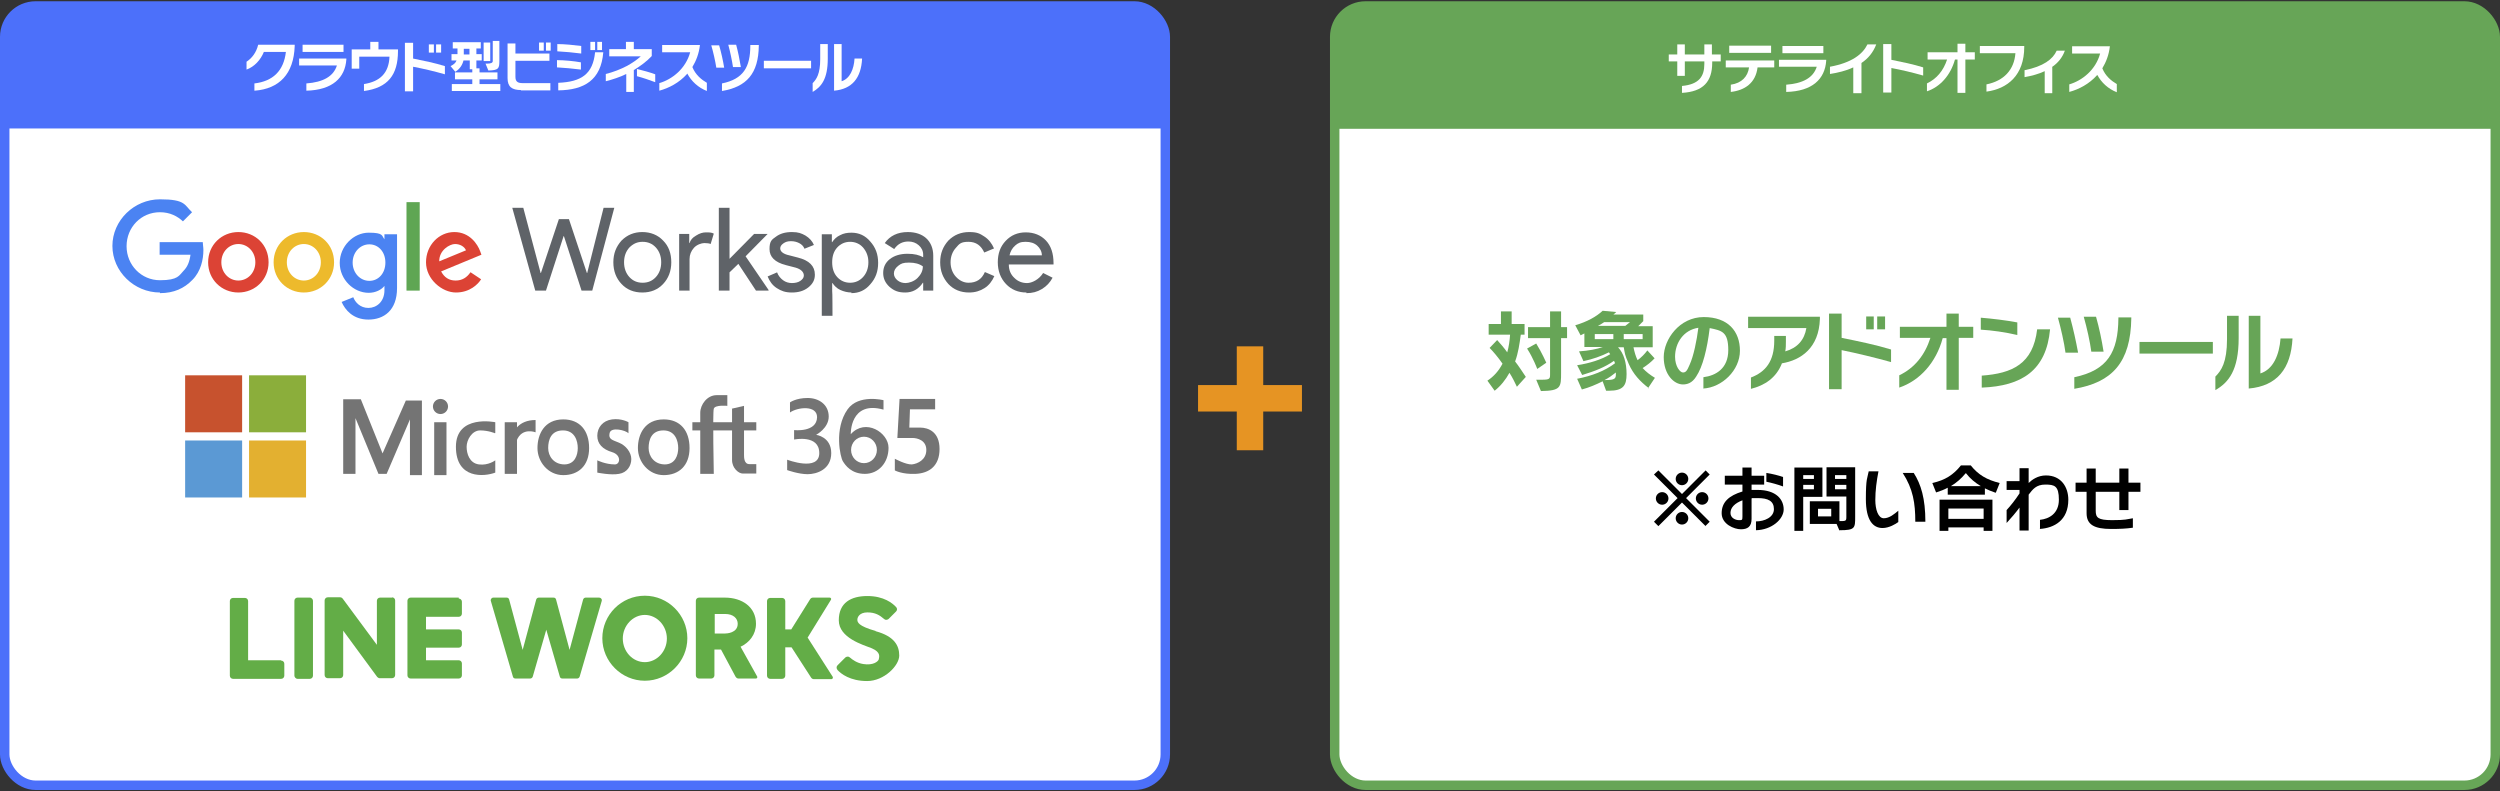<?xml version="1.0" encoding="UTF-8"?>
<svg id="_レイヤー_1" data-name=" レイヤー 1" xmlns="http://www.w3.org/2000/svg" version="1.1" viewBox="0 0 794 251.3">
  <rect x="0" y="0" width="794" height="251.3" fill="#333333" stroke="none"/>
  <defs>
    <style>
      .cls-1 {
        stroke: #4c70fa;
      }

      .cls-1, .cls-2 {
        stroke-miterlimit: 10;
        stroke-width: 3px;
      }

      .cls-1, .cls-2, .cls-3 {
        fill: #fff;
      }

      .cls-4 {
        fill: #747474;
      }

      .cls-4, .cls-5, .cls-6, .cls-7, .cls-8, .cls-9, .cls-10, .cls-11, .cls-12, .cls-13, .cls-14, .cls-15, .cls-3, .cls-16, .cls-17, .cls-18 {
        stroke-width: 0px;
      }

      .cls-5 {
        fill: #4b83f2;
      }

      .cls-6 {
        fill: #5fa653;
      }

      .cls-7 {
        fill: #67a557;
      }

      .cls-8 {
        fill: #5f6368;
      }

      .cls-9 {
        fill: #000;
      }

      .cls-10 {
        fill: #8bae3b;
      }

      .cls-11 {
        fill: #4c70fa;
      }

      .cls-12 {
        fill: #edba2c;
      }

      .cls-13 {
        fill: #63ad47;
      }

      .cls-14 {
        fill: #e3b030;
      }

      .cls-15 {
        fill: #dc4335;
      }

      .cls-2 {
        stroke: #67a557;
      }

      .cls-19 {
        isolation: isolate;
      }

      .cls-16 {
        fill: #e69423;
      }

      .cls-17 {
        fill: #c7522e;
      }

      .cls-18 {
        fill: #5b99d4;
      }
    </style>
  </defs>
  <rect class="cls-1" x="1.5" y="1.9" width="368.6" height="247.5" rx="9.8" ry="9.8"/>
  <rect class="cls-2" x="423.9" y="1.9" width="368.6" height="247.5" rx="9.8" ry="9.8"/>
  <g class="cls-19">
    <g class="cls-19">
      <path class="cls-9" d="M541.7,167.1l-7.5-7.5-7.5,7.5-1.4-1.4,7.5-7.5-7.5-7.5,1.4-1.3,7.5,7.5,7.5-7.5,1.3,1.3-7.5,7.5,7.5,7.5-1.4,1.4h.1ZM527.9,160.3c-1.1,0-2-.9-2-2s.9-2,2-2,2,.9,2,2-.9,2-2,2ZM534.2,154.1c-1.1,0-2-.9-2-2s.9-2,2-2,2,.9,2,2-.9,2-2,2ZM534.2,166.6c-1.1,0-2-.9-2-2s.9-2,2-2,2,.9,2,2-.9,2-2,2ZM540.6,160.3c-1.1,0-2-.9-2-2s.9-2,2-2,2,.9,2,2-.9,2-2,2Z"/>
      <path class="cls-9" d="M557.7,168.3v-2.7c2.7,0,5.7-1.3,5.7-3.9s-1.9-3.5-5.1-3.5-1.4,0-2,.1v6.5c0,2.5-1.3,3.3-3.4,3.3s-6.1-1.6-6.1-5.1,2.3-5.6,6.6-6.9v-2.2h-5.6v-2.8h5.6v-2.6h2.9v2.6h4v2.8h-4v1.7h1.9c6,0,8.3,3.1,8.3,6.2s-3.8,6.5-8.8,6.6h0ZM553.4,158.9c-2.4.9-3.8,2.3-3.8,4s1.7,2.3,2.7,2.3,1.1,0,1.1-1.2v-5.1ZM561,153v-2.8c1.9.3,3.9.8,5.3,1.3v3c-1.6-.6-3.8-1.2-5.3-1.5Z"/>
      <path class="cls-9" d="M572.7,157.7v10.9h-2.8v-20.1h8.9v9.3h-6.2,0ZM576.1,150.9h-3.4v1.2h3.4v-1.2ZM576.1,154h-3.4v1.4h3.4v-1.4ZM584.2,168.5l-.9-2.1h-8.5v-7.2h9.4v6.3c2,0,2.2,0,2.2-1.3v-6.5h-6.3v-9.3h9.1v15.7c0,3.6,0,4.3-4.9,4.3h0ZM581.6,161.6h-4.2v2.4h4.2v-2.4ZM586.4,150.9h-3.6v1.2h3.6v-1.2ZM586.4,154h-3.6v1.4h3.6v-1.4Z"/>
      <path class="cls-9" d="M597.9,167.7c-3,0-5.3-2.4-5.3-9.2s.5-6.6.9-8.8h3.1c-.6,3.1-1,6.1-1,9.1s.9,5.8,2.7,5.8,3.4-1.4,4.6-2.4v3.6c-.8.6-2.9,1.9-5,1.9h0ZM608.3,165.7c0-5.9-.7-10.4-4-15.5h3.5c2.3,3.6,3.7,8.1,3.7,15.5h-3.2Z"/>
      <path class="cls-9" d="M633.8,156.5c-1.2-.4-2.4-.9-3.4-1.4v2h-11.8v-2.2c-1.1.6-2.4,1.1-3.7,1.5l-1.2-3c4.1-.9,6.7-2.6,9.1-5.6h3.1c2.4,3,5.1,4.6,9.2,5.6l-1.2,3h0ZM630,168.6v-1.1h-11.2v1.1h-2.8v-9.9h16.8v9.9h-2.8ZM630,161.5h-11.2v3.3h11.2v-3.3ZM624.3,150.3c-1.4,1.7-2.9,3-4.7,4.1h9.5c-1.8-1.1-3.4-2.4-4.7-4.1h0Z"/>
      <path class="cls-9" d="M647.9,167.9v-2.8c2.9-.3,6-2,6-6.4s-1.4-4.8-4.3-4.8-4,1.5-5.3,3.2v11.4h-2.9v-7.3c-1.1,1.5-2.7,3.4-4.1,4.9v-4.1c1.3-1.4,2.8-3.3,4.1-5.3v-1.1h-4.1v-2.8h4.1v-4.1h2.9v4.7c1-1,2.9-2.4,5.5-2.4,4.9,0,7.1,3.8,7.1,7.7,0,6.6-4.5,9-9.1,9.3h0Z"/>
      <path class="cls-9" d="M676,156.2v5.8h-2.9v-5.8h-7.5v6c0,2.2.7,3,5.2,3s4.6-.3,6.6-.6v3c-2,.3-4.1.4-6.9.4-5.4,0-7.8-1.4-7.8-5v-6.8h-3.5v-2.9h3.5v-4.5h2.9v4.5h7.5v-4.5h2.9v4.5h3.8v2.9h-3.8Z"/>
    </g>
  </g>
  <g class="cls-19">
    <g class="cls-19">
      <path class="cls-7" d="M481.8,122.9c-.6-1.3-1.5-3.1-2.4-4.5-1.2,2.2-2.8,4.2-4.7,5.7l-2.3-3.2c2-1.3,3.6-3.1,4.8-5.4-1.4-2-2.9-3.8-4.1-5l2.4-2.5c1,1.1,2.3,2.6,3.2,3.9.5-1.7.8-3.9.9-5.6h-6.8v-3.4h3.9v-4h3.4v4h4.1v3.4h-1.2c-.4,2.9-.8,5.8-1.8,8.5,1.1,1.4,2.2,3.1,3.4,4.9l-2.8,3.1h0ZM488.2,117.1s-1.2-3.3-3.2-6.4l2.9-1.6c1.8,2.9,3.2,6.1,3.2,6.1l-2.9,2h0ZM495.8,107.4v10.9c0,4.7,0,5.8-6.4,5.9l-1.5-3.6h1.8c2.5,0,2.6-.3,2.6-1.7v-11.5h-7v-3.5h7v-5h3.5v5h1.9v3.5s-1.9,0-1.9,0Z"/>
      <path class="cls-7" d="M523.7,123.3c-2.8-2.1-5-4.5-6.4-7.7s-1.2-3.3-1.6-5.3h-1.8c1.8,1.9,2.7,4.9,2.7,8.5s-1,5.3-5.6,5.3-.6,0-.9,0l-1.1-3c-2,1-4.3,2-6.6,2.6l-1.5-3.4c4.7-.9,8.8-2.5,12-4.9,0-.3-.2-.6-.3-.8-2.8,2-6.1,3.3-10.1,4.5l-1.6-3.1c3.9-.6,7.8-1.8,10.5-3.5-.1-.2-.3-.4-.4-.6-2.4,1.2-5.2,2.2-8.1,2.8l-1.4-3.1c3-.2,5.7-.7,7.6-1.4h-5.9v-4.3c-.4.2-.8.4-1.2.6l-1.7-3.2c3.8-1.1,6.8-2.8,8.7-4.6l4.3.4c-.2.3-.4.4-.9.8h9.5v2.1l-1.6,1.6h4.6v6.7h-6.1c.3,1.5.7,2.9,1.3,4.1,1.2-.9,2.2-1.9,3.1-3.1l2.3,2.5c-1.1,1.2-2.4,2.2-3.8,3.1,1.1,1.2,2.4,2.2,3.9,3.1l-2.2,3.3h.3ZM512.4,106.1h-5.9v1.6h5.9v-1.6ZM509.5,102.3c-.6.4-1.2.8-2,1.2h8.7l1.5-1.2h-8.2ZM513.2,118.3c-1,.8-2.2,1.7-3.6,2.4h.5c2.7,0,3.1-.5,3.1-1.7v-.7ZM521.7,106.1h-6v1.6h6v-1.6Z"/>
      <path class="cls-7" d="M541,123.3v-3.5c4-.5,7.9-2.8,7.9-8.6s-2-6.2-5.9-7c-.8,6.6-2.2,12.3-4.3,15.4-1.3,2.1-2.9,2.5-4.2,2.5-2.8,0-6.1-3.1-6.1-8.7s5-12.7,12.7-12.7,11.5,4.5,11.5,10.7-5.7,11.7-11.7,12h0ZM532,113.3c0,3.1,1.6,5,2.5,5s1.3-.5,2.1-2.4c1.3-2.8,2.3-7.8,2.8-11.8-4.7.7-7.4,4.8-7.4,9.2h0Z"/>
      <path class="cls-7" d="M565.9,115.5c-1.8,4.5-5.4,6.9-9.8,8v-3.6c4.7-1.8,7.4-5.2,7.4-11.7v-1.5h3.7v1.7c0,1.1,0,2.2-.2,3.2,3.9-1.1,6.1-3.7,6.7-7.4h-18.5v-3.6h22.8v.7c-.3,9.2-6,13.1-12.1,14.1h0Z"/>
      <path class="cls-7" d="M584.9,111.2v12.4h-4v-24h4v7.7c5.4,1.1,10.8,2.2,15.7,3.7v4c-5.4-1.5-10.8-2.8-15.7-3.8ZM592.7,104.6v-4.1h2.4v4.1h-2.4ZM596.2,104.6v-4.1h2.5v4.1h-2.5Z"/>
      <path class="cls-7" d="M622.1,107.4v16.4h-3.9v-16.4h-1.2c-2.1,7.8-7.3,13.5-13.8,15.7v-3.9c4.8-2.3,8.1-6.3,9.9-11.9h-9.7v-3.5h14.8v-4.2h3.9v4.2h4.6v3.5h-4.6Z"/>
      <path class="cls-7" d="M629.1,104.7v-3.8c3.6.3,7.9.8,11.6,1.5v4c-3.8-.9-8.1-1.5-11.6-1.7ZM629.4,123.1v-3.8c9.7-.7,16.3-3.7,17.6-14.7h4.1c-1.2,13.1-9,18-21.6,18.5h0Z"/>
      <path class="cls-7" d="M656,112c-.4-3.1-1.5-7.9-2.4-11.1h3.9c1,3.7,1.8,7.3,2.5,11.1h-4ZM658.8,123.5v-3.7c10.6-2.2,13.9-8,14-18.7v-.3h4.1v.3c-.2,13.9-6,20.4-18.2,22.4h.1ZM664.2,111.7c-.4-3.1-1.4-7.6-2.4-11.1h3.9c1,3.5,1.8,7.3,2.4,11.1h-3.9Z"/>
      <path class="cls-7" d="M679.5,112.3v-3.7h23.3v3.7h-23.3Z"/>
      <path class="cls-7" d="M703.6,124v-4.4c1.9-1.9,3.7-4.5,3.7-11.9v-7.4h3.7v7.1c0,10.2-3.2,14.1-7.4,16.5h0ZM714.2,123.4v-23.1h3.7v18.3c4.1-1.3,6-5.9,6.4-11.1h3.8c-.5,9.6-4.9,15.1-13.9,15.9Z"/>
    </g>
  </g>
  <g id="Product_name" data-name="Product name">
    <g id="_type_product_name_here_" data-name=" type product name here ">
      <g>
        <path class="cls-8" d="M191.6,66h3.5l-7,26.3h-3.4l-5.6-17.3h-.1l-5.6,17.3h-3.4l-7.3-26.3h3.5l5.5,20.7h.1l5.7-17.1h3.2l5.7,17.1h.1l5.2-20.7h0Z"/>
        <path class="cls-8" d="M194.8,83.3c0-2.8.9-5,2.6-6.9,1.8-1.8,4-2.7,6.6-2.7s4.9.9,6.6,2.7c1.8,1.8,2.6,4.1,2.6,6.9s-.9,5.1-2.6,6.9c-1.7,1.8-3.9,2.7-6.6,2.7s-4.9-.9-6.6-2.7c-1.7-1.8-2.6-4.1-2.6-6.9ZM198.2,83.3c0,1.9.6,3.5,1.7,4.7s2.5,1.8,4.2,1.8,3.1-.6,4.2-1.8c1.1-1.2,1.7-2.8,1.7-4.7s-.6-3.5-1.7-4.7c-1.1-1.2-2.5-1.8-4.2-1.8s-3,.6-4.2,1.8c-1.1,1.2-1.7,2.8-1.7,4.7Z"/>
        <path class="cls-8" d="M219.1,92.3h-3.4v-18h3.2v2.9h.1c.3-1,1-1.8,2.1-2.4,1.1-.7,2.1-1,3.1-1s1.8,0,2.5.4l-1,3.3c-.4-.2-1.1-.3-2-.3s-2.4.5-3.3,1.5c-.9,1-1.4,2.2-1.4,3.6v9.9h0Z"/>
        <path class="cls-8" d="M244.2,92.3h-4.1l-5.6-8.5-2.8,2.7v5.8h-3.4v-26.3h3.4v16.2l7.8-7.9h4.3l-7,7.1,7.3,10.7h0v.2h.1Z"/>
        <path class="cls-8" d="M258.8,87.3c0,1.6-.7,2.9-2.1,4s-3.1,1.6-5.2,1.6-3.4-.5-4.8-1.4c-1.4-.9-2.3-2.2-2.9-3.7l3-1.3c.4,1.1,1.1,1.9,1.9,2.5s1.8.9,2.8.9,2-.2,2.7-.7,1.1-1,1.1-1.7c0-1.1-.9-2-2.6-2.5l-3.1-.8c-3.5-.9-5.2-2.6-5.2-5.1s.7-3,2-3.9c1.3-1,3-1.5,5.1-1.5s3,.4,4.3,1.1c1.3.8,2.2,1.8,2.7,3l-3,1.2c-.3-.8-.9-1.4-1.7-1.8s-1.6-.6-2.6-.6-1.7.2-2.4.7-1,1-1,1.6c0,1,1,1.8,2.9,2.2l2.7.7c3.6.9,5.4,2.7,5.4,5.4h0Z"/>
        <path class="cls-8" d="M270.5,92.9c-1.3,0-2.5-.3-3.6-.8s-1.9-1.3-2.5-2.2h-.1v2.5c.1,0,.1,7.9.1,7.9h-3.4v-25.9h3.2v2.5h.1c.6-.9,1.4-1.7,2.5-2.2,1.1-.6,2.3-.8,3.6-.8,2.4,0,4.4.9,6,2.8,1.7,1.9,2.5,4.1,2.5,6.8s-.8,4.9-2.5,6.8c-1.6,1.9-3.6,2.8-6,2.8v-.2h0ZM270,89.8c1.6,0,3-.6,4.1-1.8,1.1-1.2,1.7-2.8,1.7-4.7s-.6-3.4-1.7-4.7c-1.1-1.2-2.5-1.8-4.1-1.8s-3,.6-4.1,1.8c-1.1,1.2-1.6,2.8-1.6,4.7s.5,3.5,1.6,4.7,2.5,1.8,4.1,1.8Z"/>
        <path class="cls-8" d="M288.3,73.7c2.5,0,4.5.7,5.9,2s2.2,3.2,2.2,5.5v11.1h-3.2v-2.5h-.1c-1.4,2.1-3.3,3.1-5.6,3.1s-3.6-.6-5-1.8c-1.3-1.2-2-2.6-2-4.4s.7-3.3,2.1-4.4,3.3-1.7,5.6-1.7,3.7.4,5,1.1v-.8c0-1.2-.5-2.2-1.4-3s-2-1.2-3.3-1.2c-1.9,0-3.4.8-4.5,2.4l-3-1.9c1.6-2.3,4.1-3.5,7.3-3.5ZM283.9,86.8c0,.9.4,1.6,1.1,2.2s1.6.9,2.6.9,2.7-.5,3.8-1.6c1.1-1.1,1.7-2.3,1.7-3.7-1.1-.8-2.5-1.2-4.4-1.2s-2.5.3-3.4,1-1.4,1.5-1.4,2.5h0Z"/>
        <path class="cls-8" d="M307.8,92.9c-2.7,0-4.9-.9-6.6-2.7-1.7-1.9-2.6-4.1-2.6-6.9s.9-5,2.6-6.9c1.8-1.8,4-2.7,6.6-2.7s3.4.5,4.8,1.4,2.4,2.2,3.1,3.8l-3.1,1.3c-1-2.2-2.6-3.4-5-3.4s-2.9.6-4,1.9c-1.1,1.2-1.7,2.8-1.7,4.6s.6,3.4,1.7,4.6,2.5,1.9,4,1.9c2.5,0,4.2-1.1,5.2-3.4l3,1.3c-.7,1.6-1.7,2.9-3.1,3.8s-3,1.4-4.9,1.4h0Z"/>
        <path class="cls-8" d="M326,92.9c-2.6,0-4.8-.9-6.5-2.7-1.7-1.8-2.6-4.1-2.6-6.9s.8-5,2.5-6.8,3.8-2.7,6.4-2.7,4.8.9,6.4,2.6,2.4,4.1,2.4,7.2v.4h-14.2c0,1.8.6,3.2,1.8,4.3,1.1,1.1,2.5,1.6,4,1.6s3.8-1.1,5.1-3.2l3,1.5c-.8,1.5-1.9,2.7-3.4,3.6s-3,1.3-4.9,1.3v-.2h0ZM320.6,81.1h10.3c0-1.2-.6-2.3-1.5-3.1s-2.1-1.2-3.7-1.2-2.4.4-3.3,1.2c-.9.8-1.5,1.8-1.8,3.2h0Z"/>
      </g>
    </g>
  </g>
  <g id="Google_logo" data-name="Google logo">
    <g id="_294x96" data-name=" 294x96">
      <path class="cls-5" d="M50.8,92.9c-8.2,0-15.1-6.7-15.1-14.8s6.9-14.8,15.1-14.8,7.7,1.8,10.2,4.1l-2.9,2.9c-1.7-1.6-4.1-2.9-7.3-2.9-6,0-10.6,4.8-10.6,10.8s4.7,10.8,10.6,10.8,6.1-1.6,7.5-3c1.2-1.2,1.9-2.8,2.2-5.1h-9.8v-4h13.7c0,.7.2,1.6.2,2.5,0,3-.8,6.8-3.5,9.5-2.6,2.7-5.9,4.2-10.3,4.2,0,0,0-.2,0-.2Z"/>
      <path class="cls-15" d="M85.3,83.3c0,5.5-4.3,9.6-9.6,9.6s-9.6-4.1-9.6-9.6,4.3-9.6,9.6-9.6,9.6,4,9.6,9.6ZM81.1,83.3c0-3.4-2.5-5.8-5.4-5.8s-5.4,2.4-5.4,5.8,2.5,5.8,5.4,5.8,5.4-2.4,5.4-5.8Z"/>
      <path class="cls-12" d="M106.1,83.3c0,5.5-4.3,9.6-9.6,9.6s-9.6-4.1-9.6-9.6,4.3-9.6,9.6-9.6,9.6,4,9.6,9.6ZM101.9,83.3c0-3.4-2.5-5.8-5.4-5.8s-5.4,2.4-5.4,5.8,2.5,5.8,5.4,5.8,5.4-2.4,5.4-5.8Z"/>
      <path class="cls-5" d="M126.1,74.3v17.2c0,7.1-4.2,10-9.1,10s-7.4-3.1-8.5-5.6l3.7-1.5c.6,1.6,2.2,3.4,4.8,3.4s5.1-2,5.1-5.6v-1.4h0c-.9,1.2-2.8,2.2-5,2.2-4.8,0-9.2-4.2-9.2-9.5s4.4-9.6,9.2-9.6,4.1,1,5,2.1h0v-1.6h4ZM122.4,83.4c0-3.4-2.2-5.8-5.1-5.8s-5.3,2.5-5.3,5.8,2.4,5.8,5.3,5.8,5.1-2.4,5.1-5.8Z"/>
      <path class="cls-6" d="M133.3,64.2v28.1h-4.2v-28.1h4.2Z"/>
      <path class="cls-15" d="M149.5,86.5l3.3,2.2c-1,1.6-3.6,4.2-8,4.2s-9.5-4.2-9.5-9.6,4.1-9.6,9-9.6,7.4,3.9,8.2,6.1l.4,1.1-12.8,5.3c1,1.9,2.5,2.9,4.6,2.9s3.6-1,4.7-2.6h.1ZM139.5,83l8.5-3.5c-.5-1.2-1.9-2-3.5-2s-5.1,1.9-5,5.6h0Z"/>
    </g>
  </g>
  <g>
    <path class="cls-13" d="M190.2,189.8h-4.2c-.4,0-.7.3-.8.6l-4.3,16-4.3-16c-.1-.4-.4-.6-.8-.6h-4.7c-.4,0-.7.3-.8.6l-4.3,16-4.3-16c-.1-.4-.4-.6-.8-.6h-4.2c-.6,0-1,.6-.8,1.1l7,24c.1.4.4.6.8.6h4.7c.4,0,.7-.3.8-.6l4.3-14.9,4.3,14.9c.1.4.4.6.8.6h4.7c.4,0,.7-.3.8-.6l7-24c.2-.6-.3-1.1-.8-1.1h0Z"/>
    <path class="cls-13" d="M204.8,189.2c-7.5,0-13.5,6.1-13.5,13.5s6.1,13.5,13.5,13.5,13.5-6.1,13.5-13.5-6.1-13.5-13.5-13.5ZM204.8,210.3c-3.9,0-7-3.4-7-7.5s3.2-7.5,7-7.5,7,3.4,7,7.5-3.2,7.5-7,7.5Z"/>
    <path class="cls-13" d="M235.2,205.4c2.8-1.3,4.9-3.9,4.9-7.3,0-5.3-4.4-8.3-9.9-8.3h-8.2c-.6,0-1,.5-1,1v23.7c0,.6.5,1,1,1h3.9c.6,0,1-.5,1-1v-8.2h2.1l4.6,8.6c.2.3.5.6.9.6h5.6c.3,0,.5-.3.4-.6l-5.3-9.5ZM230.3,201.2h-3.3v-6.2h3.3c2.6,0,4,1.4,4,3.1,0,3-3.6,3.1-4,3.1h0Z"/>
    <path class="cls-13" d="M256.5,202.5l7.4-12c.2-.3,0-.7-.4-.7h-5.3c-.4,0-.7.2-.9.5l-6,9.6h-1.9v-9c0-.6-.5-1-1-1h-3.8c-.6,0-1,.5-1,1v23.7c0,.6.5,1,1,1h3.8c.6,0,1-.5,1-1v-9h2l6.2,9.6c.2.3.5.5.9.5h5.6c.3,0,.5-.4.4-.7l-8-12.5h0Z"/>
    <path class="cls-13" d="M278.1,200.4c-5.6-1.6-5.8-2.8-5.8-3.6s.7-2.3,3.2-2.3,3.9.9,5.3,2.1c.4.4,1,.3,1.4,0l2.4-2.4c.4-.4.4-1,0-1.4-1.1-1.2-3.9-3.5-9.1-3.5s-9.1,2.1-9.1,7.7,7.7,7.8,10.5,8.9c3,1.3,2.3,2.8,2.2,3.5-.2.7-1.8,2-4.9,1.5-2-.3-3.5-1.4-4.3-2.1-.4-.4-1-.3-1.4,0l-2.5,2.5c-.4.4-.4,1,0,1.5,1.1,1.2,4,3.5,9.4,3.5s10.2-4.9,10.2-8.1-1.6-6.1-7.4-7.7h-.1Z"/>
    <rect class="cls-13" x="93.5" y="189.8" width="5.9" height="25.8" rx="1" ry="1"/>
    <path class="cls-13" d="M89.2,209.7h-10.4v-18.8c0-.6-.5-1-1-1h-3.8c-.6,0-1,.5-1,1v23.7c0,.6.5,1,1,1h15.3c.6,0,1-.5,1-1v-3.8c0-.6-.5-1-1-1h0Z"/>
    <path class="cls-13" d="M145.7,189.8h-15.3c-.6,0-1,.5-1,1v23.7c0,.6.5,1,1,1h15.3c.6,0,1-.5,1-1v-3.8c0-.6-.5-1-1-1h-10.4v-4h10.4c.6,0,1-.5,1-1v-3.8c0-.6-.5-1-1-1h-10.4v-4h10.4c.6,0,1-.5,1-1v-3.8c0-.6-.5-1-1-1v-.3h0Z"/>
    <path class="cls-13" d="M124.6,189.8h-3.9c-.6,0-1,.5-1,1v14l-10.8-14.6c-.2-.3-.5-.5-.9-.5h-3.9c-.6,0-1,.5-1,1v23.7c0,.6.5,1,1,1h3.9c.6,0,1-.5,1-1v-14.1l10.8,14.7c.2.2.5.4.8.4h3.9c.6,0,1-.5,1-1v-23.7c0-.6-.5-1-1-1h0Z"/>
  </g>
  <g>
    <g>
      <polygon class="cls-4" points="112.9 150.5 109 150.5 109 126.8 114.6 126.8 121.5 144 128.9 127.2 134 127.2 134 150.9 130.2 150.9 130.2 133.2 122.8 150.5 120.2 150.5 112.9 132.8 112.9 150.5"/>
      <rect class="cls-4" x="137.9" y="134.1" width="3.9" height="16.8"/>
      <circle class="cls-4" cx="139.9" cy="129.1" r="2.4"/>
      <path class="cls-4" d="M157.3,137.5v-3.4s-12.5-2.6-12.5,7.8,9.1,9.5,12.5,8.2v-3.9s-2.2,1.7-5.2,1.3-3.9-3.4-3.9-5.6,1.7-5.2,4.3-5.2,4.7.9,4.7.9h0Z"/>
      <path class="cls-4" d="M160.8,134.1h3.4v16.4h-3.9v-16.4h.5Z"/>
      <path class="cls-4" d="M163.2,137.3s1.3-3.9,6.9-3.9v3.9s-4.3-1.7-6,2.6c-.4-1.7-.9-2.6-.9-2.6Z"/>
      <path class="cls-4" d="M178.9,133.2c-6,0-8.2,4.7-8.2,9.1s3.4,8.6,8.2,8.6,8.2-3,8.2-8.6-3-9.1-8.2-9.1ZM179.3,147.5c-3.4,0-5.2-2.6-5.2-5.2s.9-5.6,4.7-5.6,4.7,3.4,4.7,5.6-.9,5.2-4.3,5.2h.1Z"/>
      <path class="cls-4" d="M210.8,133.2c-6,0-8.2,4.7-8.2,9.1s3.4,8.6,8.2,8.6,8.2-3,8.2-8.6-3-9.1-8.2-9.1ZM211.2,147.5c-3.4,0-5.2-2.6-5.2-5.2s.9-5.6,4.7-5.6,4.7,3.4,4.7,5.6-.9,5.2-4.3,5.2h.1Z"/>
      <path class="cls-4" d="M199.6,137.5v-3.4s-2.2-1.3-5.2-.9c-3,.4-4.7,2.6-4.7,5.2s1.7,4.3,4.7,5.2,2.6,3.9.9,3.9c-3,0-5.6-1.3-5.6-1.3v3.9s4.3.9,6.9.4c2.6-.4,3.9-2.6,3.9-4.7s-1.7-4.3-3.9-5.2-3.4-1.1-3-3c.4-2.2,5.2-.9,6,0h0Z"/>
      <rect class="cls-4" x="219.9" y="134.1" width="20.3" height="2.6"/>
      <path class="cls-4" d="M222.4,150.5v-19.4c0-2.6,2.2-5.6,5.2-5.6h3.4v3.4s-3.9-.4-4.3.9c-.4,1.3,0,20.7,0,20.7h-4.3,0Z"/>
      <path class="cls-4" d="M232.4,129.8l3.9-.9v15.5c0,.9,0,3,1.7,3h2.2v3h-4.3c-1.3,0-3.4-1.7-3.4-4.3v-16.4h0Z"/>
      <rect class="cls-17" x="58.8" y="119.2" width="18.1" height="18.1"/>
      <rect class="cls-10" x="79.1" y="119.2" width="18.1" height="18.1"/>
      <rect class="cls-18" x="58.8" y="139.9" width="18.1" height="18.1"/>
      <rect class="cls-14" x="79.1" y="139.9" width="18.1" height="18.1"/>
    </g>
    <path class="cls-4" d="M250.9,131v-3.2s1.9-1.4,5.6-1.4,6.7,2.2,6.7,5.9-4,5.8-4,5.8c0,0,4.8.6,4.8,5.8s-4.6,6.7-7.5,6.7-6.5-1.3-6.5-1.3v-3.3s10.2,3.9,10.2-2.1-8-4.3-8-4.3v-3s7.2.8,7.3-4.1c0-3.9-6.2-3.2-8.6-1.5h0Z"/>
    <path class="cls-4" d="M270.2,137.9s-.3-10.8,10.4-7.8v-3s-7.9-2-11.4,2.9c-4.4,6.2-2.3,15.3-1.5,16.5.8,1.3,2.7,4,7,4s7.5-3.5,7.5-8.3-7.3-9.5-12-4.3h0ZM274.4,147.1c-2.3,0-4.1-1.9-4.1-4.2s1.8-4.2,4.1-4.2,4.1,1.9,4.1,4.2-1.8,4.2-4.1,4.2Z"/>
    <path class="cls-4" d="M297.1,126.7h-11.4l-.7,12.4h4.8c1.5,0,4.4.7,4.4,3.8s-2.7,4.4-4.6,4.6c-1.9.1-5.4-1.8-5.4-1.8v3.7s2.3,1.3,6.6,1.1c4.3-.2,7.6-2.5,7.6-7.9s-3.5-6.8-6.2-6.8h-3.4l.2-5.8h8v-3.3h.1Z"/>
  </g>
  <path class="cls-11" d="M1.5,40.8V11.1C1.5,5.6,5.9,1.2,11.3,1.2h348.9c5.4,0,9.8,4.4,9.8,9.8v29.8H1.5Z"/>
  <path class="cls-7" d="M423.9,40.8V11.1c0-5.4,4.4-9.8,9.8-9.8h348.9c5.4,0,9.8,4.4,9.8,9.8v29.8h-368.6.1Z"/>
  <g class="cls-19">
    <g class="cls-19">
      <path class="cls-3" d="M543.8,19.5v.4c0,6-2.8,9.2-9.6,9.6v-2.2c5.4-.5,7.1-3,7.1-7v-.8h-6.2v4.6h-2.4v-4.6h-2.7v-2.2h2.7v-3.2h2.4v3.2h6.2v-3.2h2.4v3.2h2.8v2.2h-2.8,0Z"/>
      <path class="cls-3" d="M558.2,21.4c-.6,5-4.1,7.3-8.5,7.8v-2.3c3.5-.5,5.4-2.6,5.8-5.5h-7.4v-2.2h15.4v2.2s-5.3,0-5.3,0ZM549.2,16.8v-2.3h13.3v2.3h-13.3Z"/>
      <path class="cls-3" d="M567.3,29.2v-2.3c5.3-.4,8.6-2.2,9.7-5.7h-12v-2.2h15v.3c-.4,5.8-4.4,9.7-12.7,9.9ZM566.1,16.9v-2.3h13v2.3h-13Z"/>
      <path class="cls-3" d="M591.2,20v9.6h-2.6v-8.2c-2.3,1.1-4.9,1.7-7.4,2.1v-2.3c7-1.3,10.4-4,11.9-7.1h2.8c-1,2.6-2.6,4.5-4.7,5.9Z"/>
      <path class="cls-3" d="M600.7,21.4v8h-2.6v-15.4h2.6v5c3.5.7,6.9,1.4,10.1,2.4v2.6c-3.5-1-6.9-1.8-10.1-2.4v-.2Z"/>
      <path class="cls-3" d="M624.2,18.9v10.6h-2.5v-10.6h-.8c-1.4,5-4.7,8.7-8.9,10.1v-2.5c3.1-1.5,5.2-4,6.4-7.6h-6.2v-2.3h9.5v-2.7h2.5v2.7h3v2.3h-3Z"/>
      <path class="cls-3" d="M630.9,29.1v-2.3c5.5-1.1,8.8-4.6,9.2-9.9h-11.3v-2.3h14.1v.3c0,9-5.3,13.3-12,14.2Z"/>
      <path class="cls-3" d="M651.8,21.2v8.4h-2.4v-7c-1.9.9-4.1,1.5-6.4,1.9v-2.2c6-1.2,9-3.5,10.2-6.2h2.6c-.8,2.2-2.2,3.9-4.1,5.2h.1Z"/>
      <path class="cls-3" d="M666,23.9c-2.5,2.8-5.8,4.5-8.8,5.3v-2.4c4.1-1.2,8.4-4.6,9.8-9.8h-8.9v-2.3h12c-.3,2.7-1.2,5-2.4,7,1,2.5,2.9,4,4.6,5v2.6c-2.8-1.1-4.9-3.1-6.2-5.5h0Z"/>
    </g>
  </g>
  <g class="cls-19">
    <g class="cls-19">
      <path class="cls-3" d="M80.8,28.8v-2.3c5.9-.7,9.3-4,10-10h-7c-1,2.5-3,4.7-5.5,5.6v-2.5c1.7-1.1,3.1-2.9,3.7-5.4h11.6v.4c-.3,8.9-4.9,13.6-12.7,14.2h0Z"/>
      <path class="cls-3" d="M97.3,28.8v-2.3c5.3-.4,8.6-2.2,9.7-5.7h-12v-2.2h15v.3c-.4,5.8-4.4,9.7-12.7,9.9ZM96.1,16.5v-2.3h13v2.3h-13Z"/>
      <path class="cls-3" d="M115.6,29v-2.3c5.1-.8,7.9-3.5,8.1-8.7h-9.6v3.8h-2.4v-6.1h5.9v-2.4h2.6v2.4h6.2v.5c0,7.6-3.2,11.7-10.8,12.7h0Z"/>
      <path class="cls-3" d="M131.2,21v8h-2.6v-15.4h2.6v5c3.5.7,6.9,1.4,10.1,2.4v2.6c-3.5-1-6.9-1.8-10.1-2.4v-.2ZM136.2,16.7v-2.6h1.6v2.6h-1.6ZM138.5,16.7v-2.6h1.6v2.6h-1.6Z"/>
      <path class="cls-3" d="M143.5,28.9v-2.2h6.5v-1.5h-5.5v-2.2h5.5v-1h-.8v-2.8h-2c-.3,1.3-1.1,2.7-2.6,3.6l-1.5-1.8c1-.5,1.6-1,1.9-1.8h-1.6v-2h1.9v-1.8h-1.5v-2h8.9v2h-1.4v1.8h1.7v2h-1.7v2.5h1v1.3h5.7v2.2h-5.7v1.5h6.6v2.2h-15.4ZM149.1,15.5h-1.8v1.8h1.8s0-1.8,0-1.8ZM153.6,19.4v-5.9h2.1v5.9h-2.1ZM155.1,22.4l-.9-2.2h.6q1.7,0,1.7-.8v-6.4h2.1v6.2c0,2.6-.2,3.1-3.5,3.2h0Z"/>
      <path class="cls-3" d="M165.5,28.6c-2.9,0-4.3-1-4.3-3.8v-11h2.5v3.2h10.8v2.3h-10.8v5.1c0,1.5.7,2,2.3,2h8.8v2.3h-9.4,0ZM171.2,16.1v-2.6h1.5v2.6h-1.5ZM173.4,16.1v-2.6h1.5v2.6h-1.5Z"/>
      <path class="cls-3" d="M176.9,21.4v-2.3c2.3,0,5.4.3,7.6.7v2.3c-2.4-.3-5.5-.6-7.6-.7ZM177,16.3v-2.3c2.3,0,5.3.3,7.6.6v2.4c-2.3-.3-5.4-.6-7.6-.7ZM177.3,28.7v-2.4c7.4-.3,11-2.8,11.7-9.7h2.6c-.7,8.8-6,12-14.3,12.1ZM187.5,15.9v-2.6h1.5v2.6h-1.5ZM189.7,15.9v-2.6h1.5v2.6h-1.5Z"/>
      <path class="cls-3" d="M201.3,22.2v7h-2.4v-5.7c-2,1-4.5,1.8-6.5,2.3v-2.3c2.4-.6,4.7-1.5,6.8-2.6,1.6-.9,3.1-1.9,4.3-3h-10v-2.3h5.3v-2.3h2.5v2.3h5.7v2.2c-1.6,1.7-3.5,3.1-5.6,4.4h-.1ZM202.3,24.2v-2.3c2,.5,4.2,1.1,5.8,1.7v2.5c-1.9-.7-3.9-1.4-5.8-1.9Z"/>
      <path class="cls-3" d="M218.2,23.5c-2.5,2.8-5.8,4.5-8.8,5.3v-2.4c4.1-1.2,8.4-4.6,9.8-9.8h-8.9v-2.3h12c-.3,2.7-1.2,5-2.4,7,1,2.5,2.9,4,4.6,5v2.6c-2.8-1.1-4.9-3.1-6.2-5.5h-.1Z"/>
      <path class="cls-3" d="M227.5,21.5c-.3-2-1-5.1-1.6-7.1h2.5c.7,2.4,1.2,4.7,1.6,7.1h-2.6.1ZM229.3,28.9v-2.4c6.8-1.4,9-5.2,9-12v-.2h2.7v.2c-.1,8.9-3.9,13.1-11.7,14.4ZM232.8,21.3c-.3-2-.9-4.9-1.5-7.1h2.5c.6,2.2,1.1,4.7,1.5,7.1h-2.5Z"/>
      <path class="cls-3" d="M242.6,21.7v-2.4h15v2.4h-15Z"/>
      <path class="cls-3" d="M258.1,29.2v-2.8c1.2-1.2,2.4-2.9,2.4-7.6v-4.8h2.4v4.6c0,6.6-2.1,9-4.8,10.6ZM264.9,28.8v-14.8h2.4v11.8c2.6-.8,3.9-3.8,4.1-7.2h2.4c-.3,6.2-3.2,9.7-8.9,10.2Z"/>
    </g>
  </g>
  <g>
    <rect class="cls-16" x="380.5" y="122.3" width="33" height="8.4"/>
    <rect class="cls-16" x="380.5" y="122.3" width="33" height="8.4" transform="translate(523.5 -270.5) rotate(90)"/>
  </g>
</svg>